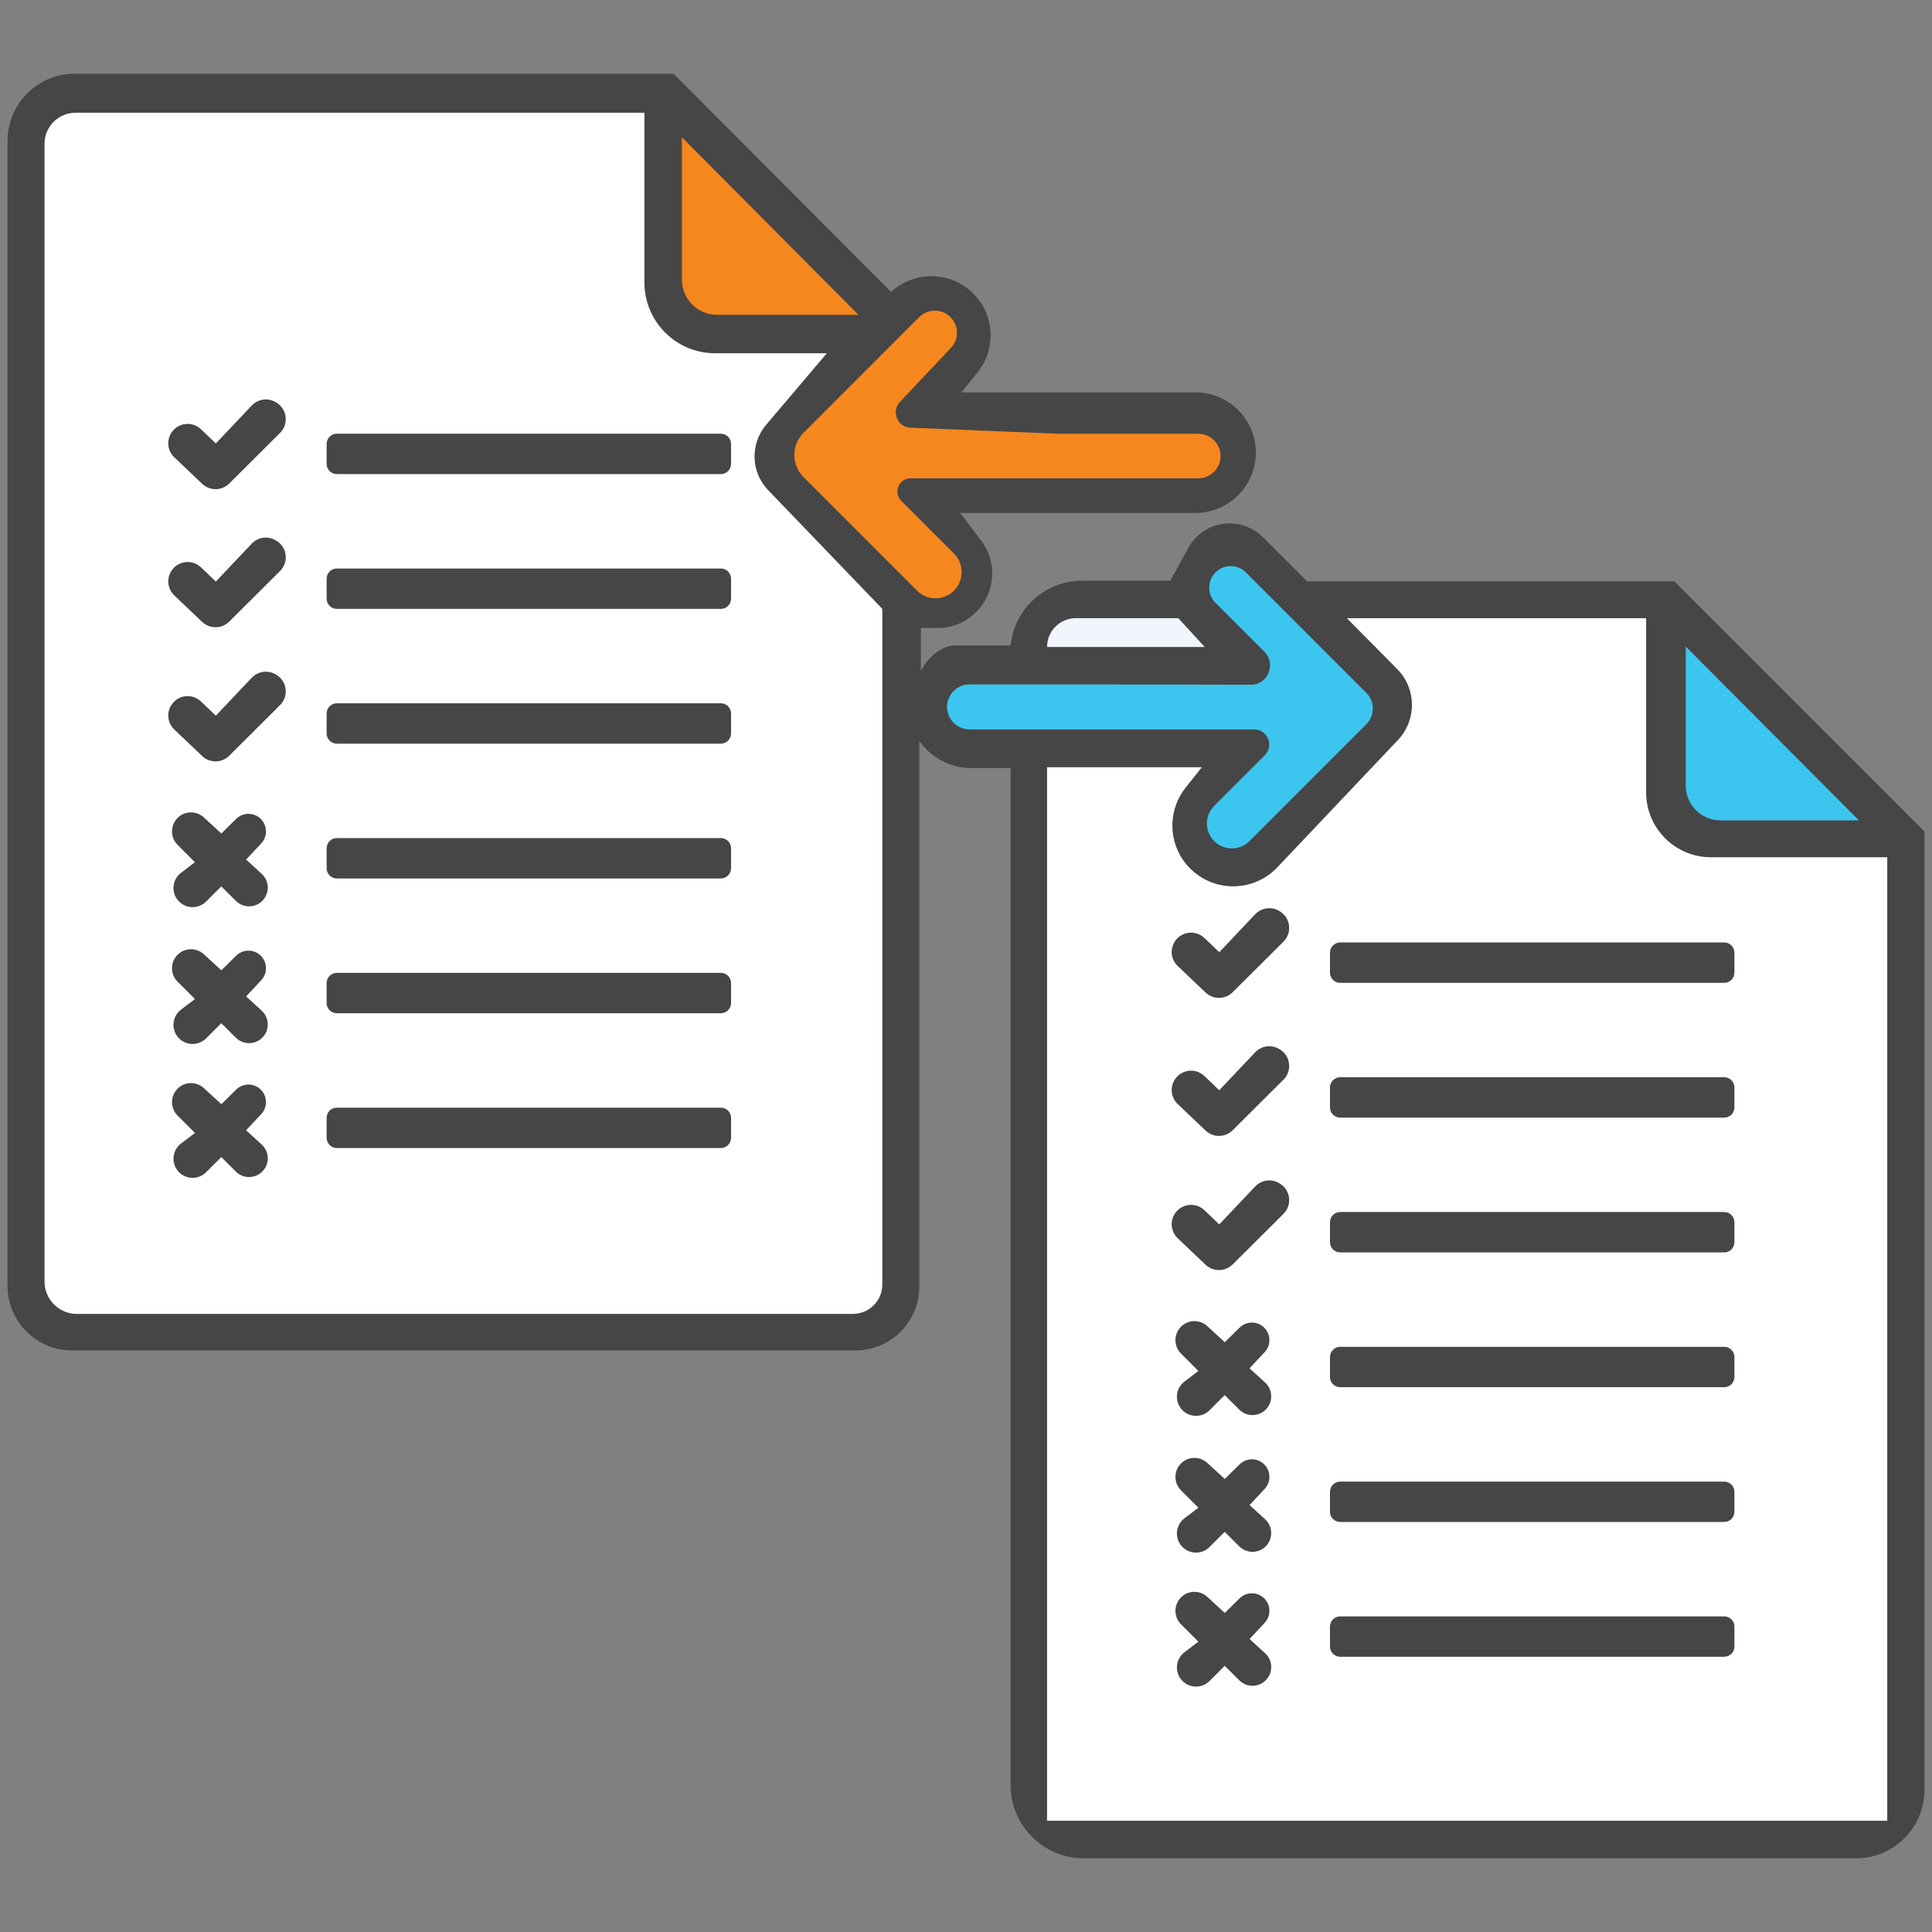 <?xml version="1.0" encoding="utf-8"?>
<!-- Generator: Adobe Illustrator 25.2.3, SVG Export Plug-In . SVG Version: 6.00 Build 0)  -->
<svg version="1.1" id="Layer_1" xmlns="http://www.w3.org/2000/svg" xmlns:xlink="http://www.w3.org/1999/xlink" x="0px" y="0px"
	 viewBox="0 0 256 256" style="enable-background:new 0 0 256 256;" xml:space="preserve">
<rect x="0" y="0" width="256" height="256" fill="#808080" stroke="none"/>
<style type="text/css">
	.st0{fill:#464647;}
	.st1{fill:#FFFFFF;}
	.st2{fill:#F6871F;}
	.st3{fill:#3CC6EF;}
	.st4{fill:#F1F6FC;}
</style>
<g>
	<path class="st0" d="M89.25,9.77H9.89C4.98,9.77,1,13.75,1,18.66v151.73c0,4.72,3.83,8.55,8.55,8.55h103.8
		c4.67,0,8.46-3.79,8.46-8.46V98.16l0,0.01c1.57,2.26,4.15,3.6,6.9,3.6h5.2v134.76c0,5.36,4.35,9.71,9.71,9.71h102.3
		c5.01,0,9.08-4.06,9.08-9.08V110.18l-33.15-33.15H173.2l-5.85-5.85c-1.17-1.17-2.76-1.83-4.42-1.83l0,0
		c-2.28,0-4.38,1.25-5.48,3.25l-2.38,4.35h-11.7c-4.56,0-8.48,3.25-9.33,7.73l-0.16,0.85h-7.7c0,0-2.45,0.22-4.16,3.33v-5.65h2.23
		c2.87,0,5.47-1.7,6.62-4.34l0,0c1.05-2.4,0.71-5.19-0.88-7.27l-2.77-3.63h31.19c4.41,0,7.99-3.58,7.99-7.99v0
		c0-4.41-3.58-7.99-7.99-7.99h-31.01l2.12-2.63c2.52-3.12,2.27-7.64-0.56-10.47l0,0c-2.79-2.79-7.23-3.07-10.35-0.65l-0.55,0.43
		L89.25,9.77z"/>
	<path class="st1" d="M116.91,80.68v89.52c0,2.15-1.74,3.9-3.9,3.9H10.19c-2.37,0-4.29-1.92-4.29-4.29V19.05
		c0-2.27,1.84-4.11,4.11-4.11h75.38v22.5c0,5.17,4.19,9.37,9.37,9.37h14.8l-8.05,9.49c-2.14,2.52-2.02,6.25,0.26,8.63L116.91,80.68z
		"/>
	<g>
		<path class="st0" d="M95.52,62.82H44.63c-0.74,0-1.35-0.6-1.35-1.35v-2.65c0-0.74,0.6-1.35,1.35-1.35h50.89
			c0.74,0,1.35,0.6,1.35,1.35v2.65C96.86,62.22,96.26,62.82,95.52,62.82z"/>
		<path class="st0" d="M95.52,80.68H44.63c-0.74,0-1.35-0.6-1.35-1.35v-2.65c0-0.74,0.6-1.35,1.35-1.35h50.89
			c0.74,0,1.35,0.6,1.35,1.35v2.65C96.86,80.08,96.26,80.68,95.52,80.68z"/>
		<path class="st0" d="M95.52,98.54H44.63c-0.74,0-1.35-0.6-1.35-1.35v-2.65c0-0.74,0.6-1.35,1.35-1.35h50.89
			c0.74,0,1.35,0.6,1.35,1.35v2.65C96.86,97.94,96.26,98.54,95.52,98.54z"/>
		<path class="st0" d="M95.52,116.4H44.63c-0.74,0-1.35-0.6-1.35-1.35v-2.65c0-0.74,0.6-1.35,1.35-1.35h50.89
			c0.74,0,1.35,0.6,1.35,1.35v2.65C96.86,115.8,96.26,116.4,95.52,116.4z"/>
		<path class="st0" d="M95.52,134.26H44.63c-0.74,0-1.35-0.6-1.35-1.35v-2.65c0-0.74,0.6-1.35,1.35-1.35h50.89
			c0.74,0,1.35,0.6,1.35,1.35v2.65C96.86,133.66,96.26,134.26,95.52,134.26z"/>
		<path class="st0" d="M95.52,152.12H44.63c-0.74,0-1.35-0.6-1.35-1.35v-2.65c0-0.74,0.6-1.35,1.35-1.35h50.89
			c0.74,0,1.35,0.6,1.35,1.35v2.65C96.86,151.52,96.26,152.12,95.52,152.12z"/>
		<path class="st0" d="M30.37,64.07l6.74-6.71c1.15-1.14,0.96-3.06-0.39-3.95l-0.08-0.05c-1.04-0.69-2.42-0.53-3.28,0.37l-4.76,5.03
			l-1.97-1.88c-1.1-1.05-2.87-0.92-3.8,0.29l0,0c-0.8,1.04-0.69,2.52,0.26,3.42l3.7,3.52C27.81,65.07,29.39,65.05,30.37,64.07z"/>
		<path class="st0" d="M30.37,82.37l6.74-6.71c1.15-1.14,0.96-3.06-0.39-3.95l-0.08-0.05c-1.04-0.69-2.42-0.53-3.28,0.37l-4.76,5.03
			l-1.97-1.88c-1.1-1.05-2.87-0.92-3.8,0.29h0c-0.8,1.04-0.69,2.52,0.26,3.42l3.7,3.52C27.81,83.36,29.39,83.35,30.37,82.37z"/>
		<path class="st0" d="M30.37,100.14l6.74-6.71c1.15-1.14,0.96-3.06-0.39-3.95l-0.08-0.05c-1.04-0.69-2.42-0.53-3.28,0.37
			l-4.76,5.03l-1.97-1.88c-1.1-1.05-2.87-0.92-3.8,0.29h0c-0.8,1.04-0.69,2.52,0.26,3.42l3.7,3.52
			C27.81,101.14,29.39,101.12,30.37,100.14z"/>
		<path class="st0" d="M29.32,117.45l-2.01,2.01c-0.97,0.97-2.55,0.99-3.54,0.04l0,0c-1.13-1.08-1.02-2.91,0.22-3.85l1.84-1.4
			l-2.3-2.3c-0.94-0.94-0.99-2.46-0.1-3.46l0,0c0.93-1.05,2.54-1.13,3.58-0.18l2.32,2.13l1.96-1.93c0.87-0.86,2.26-0.9,3.17-0.09
			l0,0c0.98,0.87,1.05,2.37,0.16,3.33l-2.01,2.15l2.06,1.88c1.01,0.92,1.09,2.49,0.17,3.5h0c-0.95,1.05-2.59,1.09-3.59,0.09
			L29.32,117.45z"/>
		<path class="st0" d="M29.32,135.58l-2.01,2.01c-0.97,0.97-2.55,0.99-3.54,0.04h0c-1.13-1.08-1.02-2.91,0.22-3.85l1.84-1.4
			l-2.3-2.3c-0.94-0.94-0.99-2.46-0.1-3.46h0c0.93-1.05,2.54-1.13,3.58-0.18l2.32,2.13l1.96-1.93c0.87-0.86,2.26-0.9,3.17-0.09h0
			c0.98,0.87,1.05,2.37,0.16,3.33l-2.01,2.15l2.06,1.88c1.01,0.92,1.09,2.49,0.17,3.5h0c-0.95,1.05-2.59,1.09-3.59,0.09
			L29.32,135.58z"/>
		<path class="st0" d="M29.32,153.32l-2.01,2.01c-0.97,0.97-2.55,0.99-3.54,0.04h0c-1.13-1.08-1.02-2.91,0.22-3.85l1.84-1.4
			l-2.3-2.3c-0.94-0.94-0.99-2.46-0.1-3.46h0c0.93-1.05,2.54-1.13,3.58-0.18l2.32,2.13l1.96-1.93c0.87-0.86,2.26-0.9,3.17-0.09h0
			c0.98,0.87,1.05,2.37,0.16,3.33l-2.01,2.15l2.06,1.88c1.01,0.92,1.09,2.49,0.17,3.5h0c-0.95,1.05-2.59,1.09-3.59,0.09
			L29.32,153.32z"/>
	</g>
	<path class="st2" d="M90.36,18.2v18.85c0,2.58,2.09,4.67,4.67,4.67h18.73L90.36,18.2z"/>
	<path class="st2" d="M140.37,57.48h18.41c1.63,0,2.95,1.32,2.95,2.95v0c0,1.63-1.32,2.95-2.95,2.95h-38.12
		c-1.56,0-2.34,1.88-1.24,2.99l6.99,6.99c1.35,1.35,1.35,3.55,0,4.9v0c-1.35,1.35-3.55,1.35-4.9,0l-15.03-15.03
		c-1.63-1.63-1.63-4.27,0-5.89l15.32-15.32c1.14-1.14,3-1.14,4.14,0l0,0c1.12,1.12,1.15,2.93,0.06,4.08l-6.75,7.15
		c-1.2,1.27-0.35,3.35,1.39,3.42L140.37,57.48z"/>
	<path class="st3" d="M145.22,90.69h-16.75c-1.64,0-2.98,1.33-2.98,2.98v0c0,1.64,1.33,2.98,2.98,2.98h37.7
		c1.79,0,2.68,2.16,1.42,3.43l-6.7,6.7c-1.29,1.29-1.29,3.38,0,4.67h0c1.29,1.29,3.38,1.29,4.67,0l15.48-15.48
		c1.15-1.15,1.15-3.02,0-4.17l-15.95-15.95c-1.11-1.11-2.92-1.11-4.03,0v0c-1.11,1.11-1.11,2.92,0,4.03l6.48,6.48
		c1.61,1.61,0.47,4.37-1.81,4.37L145.22,90.69z"/>
	<path class="st1" d="M178.46,81.91h39.66V105c0,4.75,3.85,8.59,8.59,8.59h23.36v127.67H138.74V101.66h20.51l-2.17,2.74
		c-2.82,3.57-2.12,8.77,1.54,11.47l0,0c3.27,2.41,7.83,2.01,10.63-0.94l15.99-16.88c2.51-2.65,2.46-6.8-0.1-9.39L178.46,81.91z"/>
	<g>
		<path class="st0" d="M228.47,130.23h-50.89c-0.74,0-1.35-0.6-1.35-1.35v-2.65c0-0.74,0.6-1.35,1.35-1.35h50.89
			c0.74,0,1.35,0.6,1.35,1.35v2.65C229.82,129.63,229.22,130.23,228.47,130.23z"/>
		<path class="st0" d="M228.47,148.09h-50.89c-0.74,0-1.35-0.6-1.35-1.35v-2.65c0-0.74,0.6-1.35,1.35-1.35h50.89
			c0.74,0,1.35,0.6,1.35,1.35v2.65C229.82,147.49,229.22,148.09,228.47,148.09z"/>
		<path class="st0" d="M228.47,165.95h-50.89c-0.74,0-1.35-0.6-1.35-1.35v-2.65c0-0.74,0.6-1.35,1.35-1.35h50.89
			c0.74,0,1.35,0.6,1.35,1.35v2.65C229.82,165.35,229.22,165.95,228.47,165.95z"/>
		<path class="st0" d="M228.47,183.81h-50.89c-0.74,0-1.35-0.6-1.35-1.35v-2.65c0-0.74,0.6-1.35,1.35-1.35h50.89
			c0.74,0,1.35,0.6,1.35,1.35v2.65C229.82,183.2,229.22,183.81,228.47,183.81z"/>
		<path class="st0" d="M228.47,201.67h-50.89c-0.74,0-1.35-0.6-1.35-1.35v-2.65c0-0.74,0.6-1.35,1.35-1.35h50.89
			c0.74,0,1.35,0.6,1.35,1.35v2.65C229.82,201.06,229.22,201.67,228.47,201.67z"/>
		<path class="st0" d="M228.47,219.53h-50.89c-0.74,0-1.35-0.6-1.35-1.35v-2.65c0-0.74,0.6-1.35,1.35-1.35h50.89
			c0.74,0,1.35,0.6,1.35,1.35v2.65C229.82,218.92,229.22,219.53,228.47,219.53z"/>
		<path class="st0" d="M163.33,131.48l6.74-6.71c1.15-1.14,0.96-3.06-0.39-3.95l-0.08-0.05c-1.04-0.69-2.42-0.53-3.28,0.37
			l-4.76,5.03l-1.97-1.88c-1.1-1.05-2.87-0.92-3.8,0.29v0c-0.8,1.04-0.69,2.52,0.26,3.42l3.7,3.52
			C160.76,132.47,162.34,132.46,163.33,131.48z"/>
		<path class="st0" d="M163.33,149.77l6.74-6.71c1.15-1.14,0.96-3.06-0.39-3.95l-0.08-0.05c-1.04-0.69-2.42-0.53-3.28,0.37
			l-4.76,5.03l-1.97-1.88c-1.1-1.05-2.87-0.92-3.8,0.29l0,0c-0.8,1.04-0.69,2.52,0.26,3.42l3.7,3.52
			C160.76,150.77,162.34,150.75,163.33,149.77z"/>
		<path class="st0" d="M163.33,167.55l6.74-6.71c1.15-1.14,0.96-3.06-0.39-3.95l-0.08-0.05c-1.04-0.69-2.42-0.53-3.28,0.37
			l-4.76,5.03l-1.97-1.88c-1.1-1.05-2.87-0.92-3.8,0.29v0c-0.8,1.04-0.69,2.52,0.26,3.42l3.7,3.52
			C160.76,168.54,162.34,168.52,163.33,167.55z"/>
		<path class="st0" d="M162.28,184.86l-2.01,2.01c-0.97,0.97-2.55,0.99-3.54,0.04v0c-1.13-1.08-1.02-2.91,0.22-3.85l1.84-1.4
			l-2.3-2.3c-0.94-0.94-0.99-2.46-0.1-3.46l0,0c0.93-1.05,2.54-1.13,3.58-0.18l2.32,2.13l1.96-1.93c0.87-0.86,2.26-0.9,3.17-0.09
			l0,0c0.98,0.87,1.05,2.37,0.16,3.33l-2.01,2.15l2.06,1.88c1.01,0.92,1.09,2.49,0.17,3.5l0,0c-0.95,1.05-2.59,1.09-3.59,0.09
			L162.28,184.86z"/>
		<path class="st0" d="M162.28,202.98l-2.01,2.01c-0.97,0.97-2.55,0.99-3.54,0.04l0,0c-1.13-1.08-1.02-2.91,0.22-3.85l1.84-1.4
			l-2.3-2.3c-0.94-0.94-0.99-2.46-0.1-3.46l0,0c0.93-1.05,2.54-1.13,3.58-0.18l2.32,2.13l1.96-1.93c0.87-0.86,2.26-0.9,3.17-0.09
			l0,0c0.98,0.87,1.05,2.37,0.16,3.33l-2.01,2.15l2.06,1.88c1.01,0.92,1.09,2.49,0.17,3.5l0,0c-0.95,1.05-2.59,1.09-3.59,0.09
			L162.28,202.98z"/>
		<path class="st0" d="M162.28,220.73l-2.01,2.01c-0.97,0.97-2.55,0.99-3.54,0.04l0,0c-1.13-1.08-1.02-2.91,0.22-3.85l1.84-1.4
			l-2.3-2.3c-0.94-0.94-0.99-2.46-0.1-3.46v0c0.93-1.05,2.54-1.13,3.58-0.18l2.32,2.13l1.96-1.93c0.87-0.86,2.26-0.9,3.17-0.09v0
			c0.98,0.87,1.05,2.37,0.16,3.33l-2.01,2.15l2.06,1.88c1.01,0.92,1.09,2.49,0.17,3.5l0,0c-0.95,1.05-2.59,1.09-3.59,0.09
			L162.28,220.73z"/>
	</g>
	<path class="st3" d="M223.37,85.67v18.43c0,2.54,2.06,4.6,4.6,4.6h18.34L223.37,85.67z"/>
	<path class="st4" d="M138.74,85.73h20.89l-3.5-3.82h-13.57C140.45,81.91,138.74,83.62,138.74,85.73L138.74,85.73z"/>
</g>
</svg>
